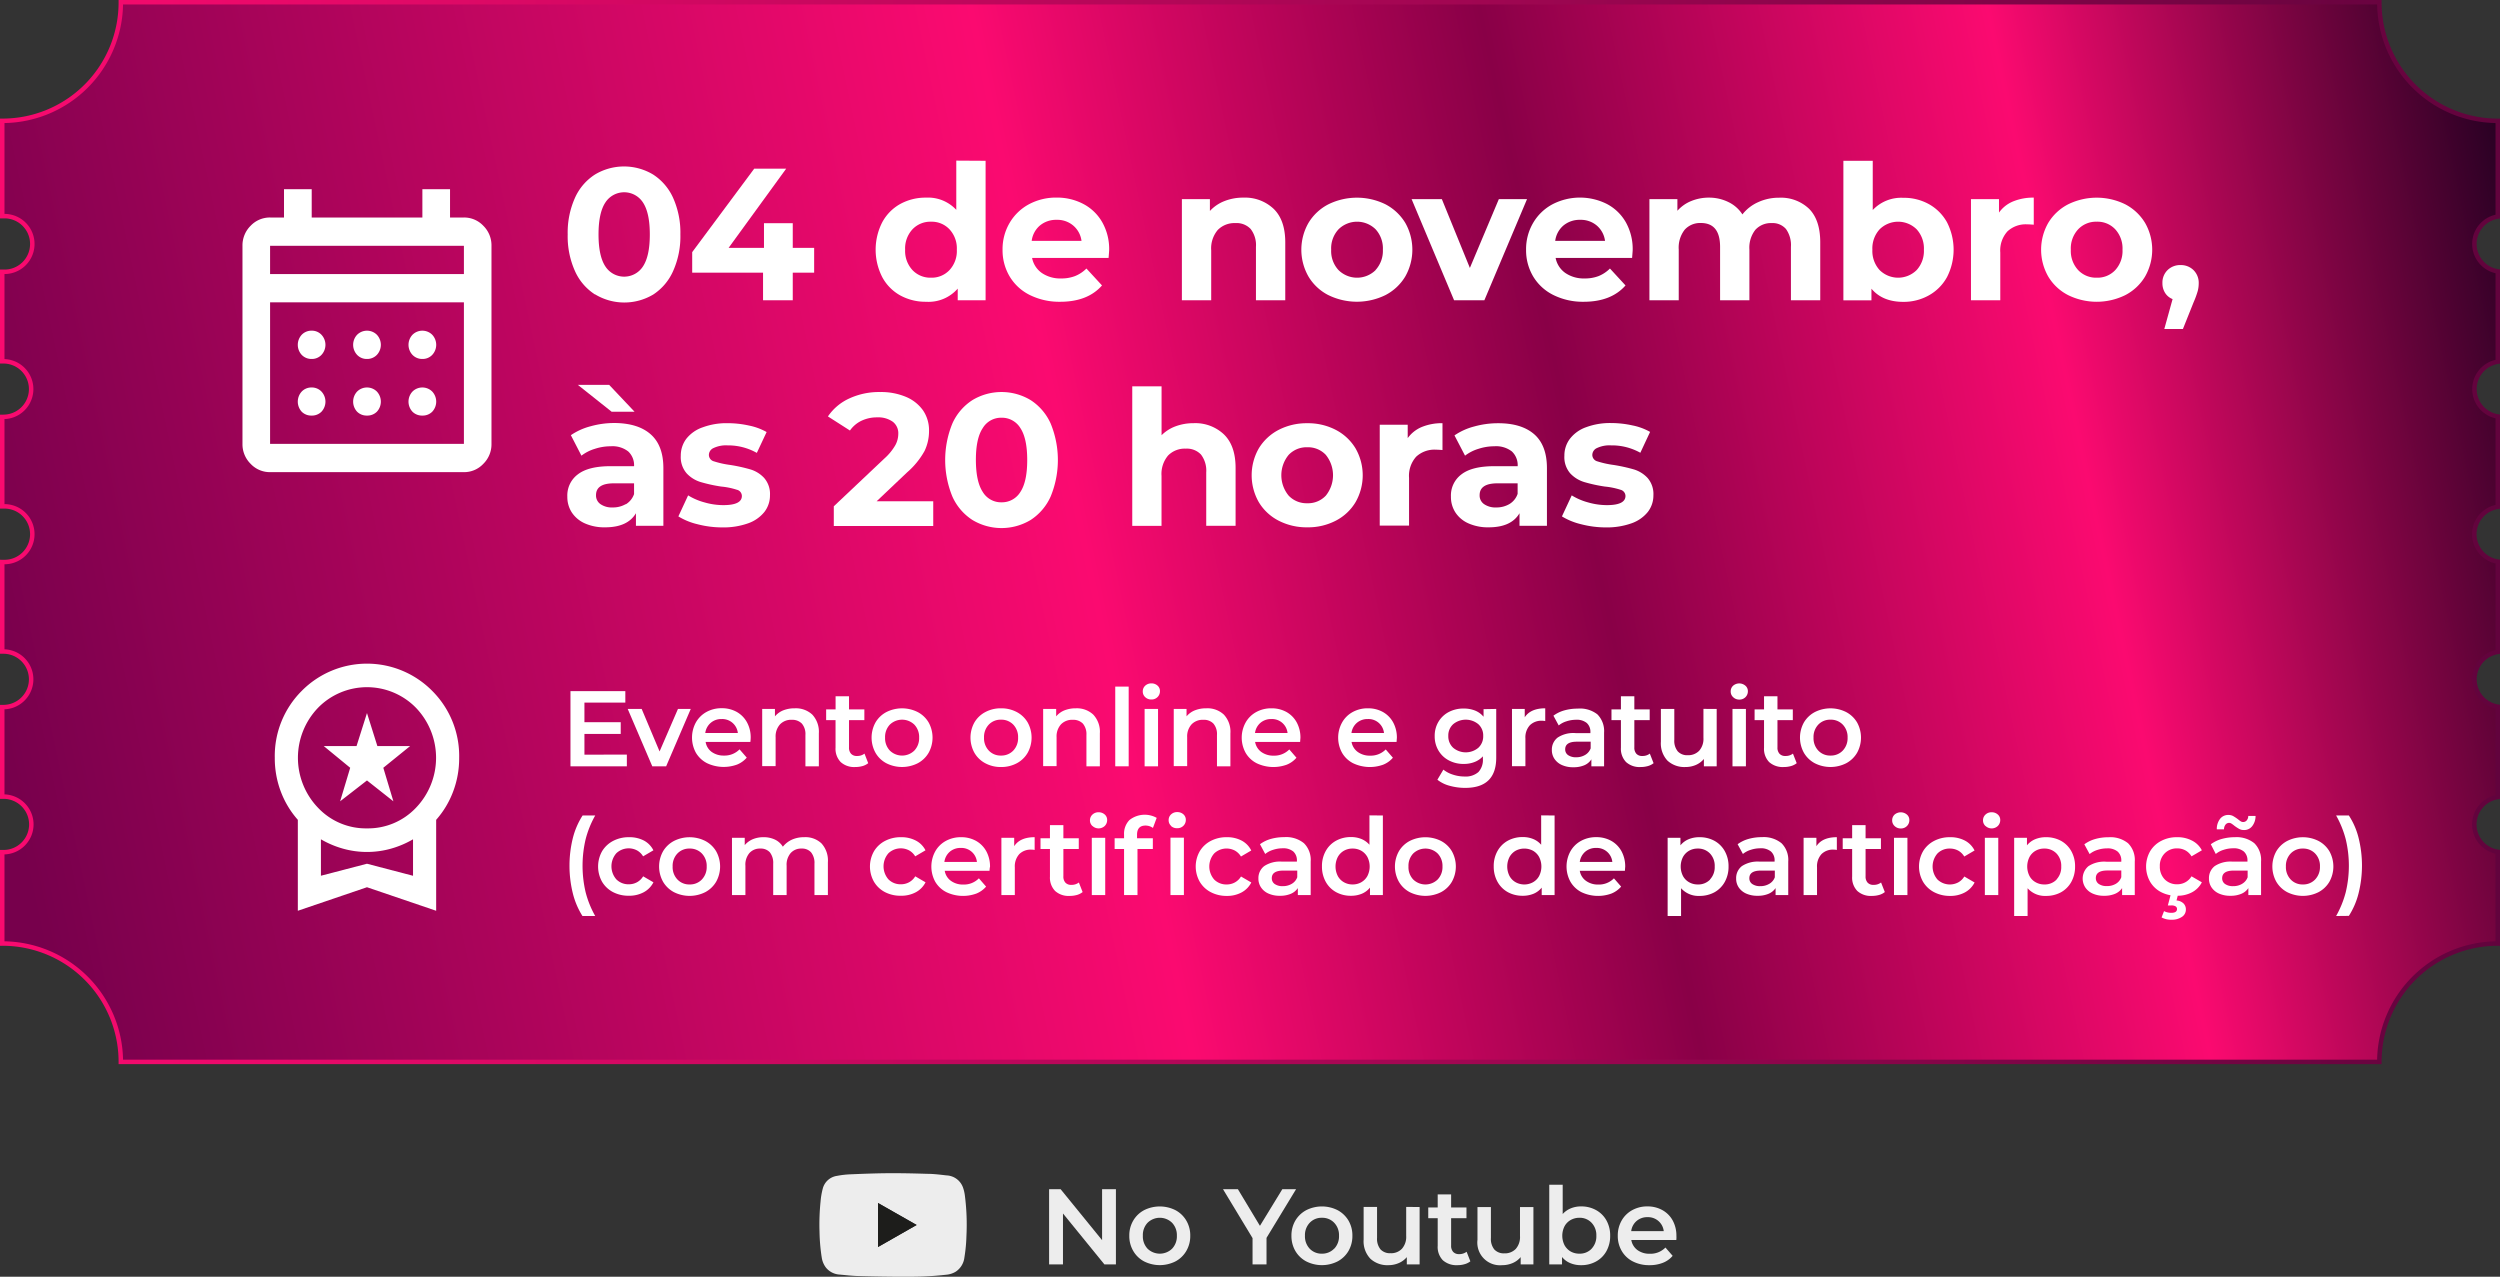 <svg xmlns="http://www.w3.org/2000/svg" xmlns:xlink="http://www.w3.org/1999/xlink" viewBox="0 0 558.62 285.28"><rect x="0" y="0" width="558.62" height="285.28" fill="#333333" stroke="none"/><defs><style>.a{stroke-miterlimit:10;fill:url(#a);stroke:url(#b);}.b{fill:#fff;}.c{fill:#ededed;}.d{fill:#1d1d1b;}</style><linearGradient id="a" x1="-34.07" y1="185.5" x2="569.43" y2="57.22" gradientUnits="userSpaceOnUse"><stop offset="0.06" stop-color="#77004c"></stop><stop offset="0.46" stop-color="#fb0a70"></stop><stop offset="0.64" stop-color="#890047"></stop><stop offset="0.82" stop-color="#fb0a70"></stop><stop offset="1" stop-color="#1f0020"></stop></linearGradient><linearGradient id="b" y1="118.89" x2="558.62" y2="118.89" gradientUnits="userSpaceOnUse"><stop offset="0" stop-color="#fa0a6f"></stop><stop offset="1" stop-color="#62033d"></stop></linearGradient></defs><path class="a" d="M552.9,54.52a6.2,6.2,0,0,0,5.22,6.12V80.82a6.2,6.2,0,0,0,0,12.24v20.18a6.2,6.2,0,0,0,0,12.25v20.18a6.2,6.2,0,0,0,0,12.24v20.18a6.2,6.2,0,0,0,0,12.25v20.49a26.46,26.46,0,0,0-26.46,26.45H27A26.45,26.45,0,0,0,.5,210.83V190.42H.75A6.21,6.21,0,0,0,7,184.22,6.22,6.22,0,0,0,.75,178H.5V158H.75a6.21,6.21,0,1,0,0-12.42H.5v-20H.75a6.22,6.22,0,1,0,0-12.43H.5v-20H.75a6.21,6.21,0,1,0,0-12.42H.5v-20H.75a6.22,6.22,0,1,0,0-12.43H.5V27A26.46,26.46,0,0,0,27,.5H531.66A26.46,26.46,0,0,0,558.12,27V48.39A6.2,6.2,0,0,0,552.9,54.52Z"></path><path class="b" d="M132.94,65.79a12,12,0,0,1-4.47-5.23,18.93,18.93,0,0,1-1.62-8.17,19,19,0,0,1,1.62-8.17A12,12,0,0,1,132.94,39a12.61,12.61,0,0,1,13,0,12.12,12.12,0,0,1,4.47,5.22,19,19,0,0,1,1.62,8.17,18.93,18.93,0,0,1-1.62,8.17A12.09,12.09,0,0,1,146,65.79a12.61,12.61,0,0,1-13,0Zm10.73-6.26q1.53-2.31,1.53-7.14t-1.53-7.14a5,5,0,0,0-8.4,0q-1.53,2.31-1.53,7.14t1.53,7.14a5,5,0,0,0,8.4,0Z"></path><path class="b" d="M181.92,60.92h-4.78v6.17H170.5V60.92H154.67V56.34l13.86-18.65h7.14L162.81,55.38h7.9V49.87h6.43v5.51h4.78Z"></path><path class="b" d="M220.23,35.93V67.09H214v-2.6a8.64,8.64,0,0,1-7.06,2.94A11.73,11.73,0,0,1,201.14,66a10.17,10.17,0,0,1-4-4.07,13.46,13.46,0,0,1,0-12.27,10.17,10.17,0,0,1,4-4.07,11.73,11.73,0,0,1,5.77-1.43,8.61,8.61,0,0,1,6.77,2.73v-11Zm-8.07,24.42a6.24,6.24,0,0,0,1.64-4.55,6.25,6.25,0,0,0-1.64-4.56,5.44,5.44,0,0,0-4.11-1.7,5.5,5.5,0,0,0-4.16,1.7,6.29,6.29,0,0,0-1.64,4.56,6.29,6.29,0,0,0,1.64,4.55,5.5,5.5,0,0,0,4.16,1.7A5.44,5.44,0,0,0,212.16,60.35Z"></path><path class="b" d="M247.71,57.64H230.62A5.32,5.32,0,0,0,232.8,61a7.27,7.27,0,0,0,4.29,1.22,8.44,8.44,0,0,0,3.12-.53A7.58,7.58,0,0,0,242.76,60l3.48,3.78q-3.19,3.64-9.32,3.65a14.83,14.83,0,0,1-6.77-1.49,10.83,10.83,0,0,1-4.53-4.14,11.41,11.41,0,0,1-1.6-6,11.55,11.55,0,0,1,1.58-6,11.08,11.08,0,0,1,4.32-4.16,12.78,12.78,0,0,1,6.16-1.49,12.6,12.6,0,0,1,6,1.43,10.45,10.45,0,0,1,4.22,4.09,12.16,12.16,0,0,1,1.54,6.2C247.84,56,247.8,56.55,247.71,57.64Zm-15.33-7.26a5.39,5.39,0,0,0-1.85,3.44h11.13a5.37,5.37,0,0,0-1.85-3.42,5.47,5.47,0,0,0-3.69-1.28A5.64,5.64,0,0,0,232.38,50.38Z"></path><path class="b" d="M284.61,46.68q2.58,2.52,2.58,7.48V67.09h-6.55V55.17a5.89,5.89,0,0,0-1.18-4,4.31,4.31,0,0,0-3.4-1.32,5.23,5.23,0,0,0-3.95,1.53,6.38,6.38,0,0,0-1.47,4.56V67.09h-6.55V44.5h6.26v2.64a8.71,8.71,0,0,1,3.23-2.2,11.23,11.23,0,0,1,4.24-.78A9.31,9.31,0,0,1,284.61,46.68Z"></path><path class="b" d="M296.81,65.94a11,11,0,0,1-4.43-4.14,12.07,12.07,0,0,1,0-12,11.13,11.13,0,0,1,4.43-4.14,14.47,14.47,0,0,1,12.79,0A11.28,11.28,0,0,1,314,49.79a12.13,12.13,0,0,1,0,12,11.13,11.13,0,0,1-4.41,4.14,14.47,14.47,0,0,1-12.79,0Zm10.54-5.59A6.32,6.32,0,0,0,309,55.8a6.33,6.33,0,0,0-1.62-4.56,5.9,5.9,0,0,0-8.29,0,6.25,6.25,0,0,0-1.64,4.56,6.24,6.24,0,0,0,1.64,4.55,5.9,5.9,0,0,0,8.29,0Z"></path><path class="b" d="M341.21,44.5l-9.53,22.59h-6.77L315.42,44.5h6.76l6.26,15.37,6.47-15.37Z"></path><path class="b" d="M364.69,57.64H347.6A5.32,5.32,0,0,0,349.78,61a7.27,7.27,0,0,0,4.29,1.22,8.49,8.49,0,0,0,3.13-.53A7.64,7.64,0,0,0,359.74,60l3.48,3.78q-3.2,3.64-9.32,3.65a14.79,14.79,0,0,1-6.76-1.49,10.86,10.86,0,0,1-4.54-4.14,11.41,11.41,0,0,1-1.6-6,11.55,11.55,0,0,1,1.58-6,11,11,0,0,1,4.33-4.16,13.37,13.37,0,0,1,12.15-.06,10.47,10.47,0,0,1,4.23,4.09,12.26,12.26,0,0,1,1.53,6.2C364.82,56,364.78,56.55,364.69,57.64Zm-15.33-7.26a5.39,5.39,0,0,0-1.85,3.44h11.13a5.4,5.4,0,0,0-1.84-3.42,5.5,5.5,0,0,0-3.7-1.28A5.66,5.66,0,0,0,349.36,50.38Z"></path><path class="b" d="M404.24,46.66q2.49,2.51,2.49,7.5V67.09h-6.55V55.17a6.16,6.16,0,0,0-1.11-4,3.92,3.92,0,0,0-3.17-1.32,4.7,4.7,0,0,0-3.66,1.49,6.46,6.46,0,0,0-1.34,4.43V67.09h-6.55V55.17q0-5.34-4.29-5.34a4.64,4.64,0,0,0-3.61,1.49,6.46,6.46,0,0,0-1.34,4.43V67.09h-6.55V44.5h6.25v2.6a8.23,8.23,0,0,1,3.09-2.18,10.3,10.3,0,0,1,4-.76,9.73,9.73,0,0,1,4.33,1,7.65,7.65,0,0,1,3.11,2.75,9.17,9.17,0,0,1,3.5-2.73,11,11,0,0,1,4.64-1A9.12,9.12,0,0,1,404.24,46.66Z"></path><path class="b" d="M431,45.61a10.39,10.39,0,0,1,4.06,4.07,13.45,13.45,0,0,1,0,12.23A10.39,10.39,0,0,1,431,66a11.46,11.46,0,0,1-5.73,1.45c-3.11,0-5.47-1-7.1-2.94v2.6H411.9V35.93h6.56v11a8.72,8.72,0,0,1,6.8-2.73A11.46,11.46,0,0,1,431,45.61Zm-2.73,14.74a6.32,6.32,0,0,0,1.62-4.55,6.33,6.33,0,0,0-1.62-4.56,5.88,5.88,0,0,0-8.27,0,6.33,6.33,0,0,0-1.62,4.56A6.32,6.32,0,0,0,420,60.35a5.88,5.88,0,0,0,8.27,0Z"></path><path class="b" d="M449.84,45a11.76,11.76,0,0,1,4.6-.84v6.05c-.73-.06-1.22-.08-1.47-.08a6,6,0,0,0-4.41,1.57,6.35,6.35,0,0,0-1.6,4.73V67.09h-6.55V44.5h6.26v3A7.28,7.28,0,0,1,449.84,45Z"></path><path class="b" d="M462.11,65.94a11,11,0,0,1-4.43-4.14,12.07,12.07,0,0,1,0-12,11.13,11.13,0,0,1,4.43-4.14,14.47,14.47,0,0,1,12.79,0,11.21,11.21,0,0,1,4.41,4.14,12.07,12.07,0,0,1,0,12,11.07,11.07,0,0,1-4.41,4.14,14.47,14.47,0,0,1-12.79,0Zm10.54-5.59a6.32,6.32,0,0,0,1.62-4.55,6.33,6.33,0,0,0-1.62-4.56,5.42,5.42,0,0,0-4.13-1.7,5.5,5.5,0,0,0-4.16,1.7,6.29,6.29,0,0,0-1.64,4.56,6.29,6.29,0,0,0,1.64,4.55,5.5,5.5,0,0,0,4.16,1.7A5.42,5.42,0,0,0,472.65,60.35Z"></path><path class="b" d="M490.17,60.39a4,4,0,0,1,1.13,2.92,6.9,6.9,0,0,1-.21,1.68,19.71,19.71,0,0,1-.92,2.52l-2.4,6h-4.16l1.85-6.68a3.46,3.46,0,0,1-1.66-1.36,4,4,0,0,1-.61-2.21,3.89,3.89,0,0,1,1.16-2.92,4,4,0,0,1,2.92-1.11A4,4,0,0,1,490.17,60.39Z"></path><path class="b" d="M145.41,97.06q2.82,2.5,2.82,7.54v12.89H142.1v-2.81c-1.24,2.1-3.53,3.15-6.89,3.15a10.69,10.69,0,0,1-4.52-.88,6.8,6.8,0,0,1-2.92-2.44,6.33,6.33,0,0,1-1-3.53,5.87,5.87,0,0,1,2.37-5q2.37-1.82,7.33-1.81h5.21a4.19,4.19,0,0,0-1.31-3.3,5.71,5.71,0,0,0-3.9-1.15,11.32,11.32,0,0,0-3.55.57,9.3,9.3,0,0,0-3,1.53l-2.36-4.58a14.06,14.06,0,0,1,4.44-2,19.66,19.66,0,0,1,5.31-.72Q142.6,94.56,145.41,97.06ZM129.12,86h7l5.67,6h-5.12Zm10.71,26.69a4.32,4.32,0,0,0,1.85-2.29V108h-4.5c-2.69,0-4,.89-4,2.65a2.33,2.33,0,0,0,1,2,4.43,4.43,0,0,0,2.71.74A5.69,5.69,0,0,0,139.83,112.64Z"></path><path class="b" d="M155.86,117.14a14.53,14.53,0,0,1-4.28-1.75l2.18-4.7a13.72,13.72,0,0,0,3.66,1.57,15.13,15.13,0,0,0,4.2.61q4.15,0,4.15-2.05a1.45,1.45,0,0,0-1.13-1.39,16.39,16.39,0,0,0-3.49-.71,34.17,34.17,0,0,1-4.57-1,7.06,7.06,0,0,1-3.13-1.93,5.52,5.52,0,0,1-1.33-3.95,6.22,6.22,0,0,1,1.24-3.8A7.9,7.9,0,0,1,157,95.49a15.31,15.31,0,0,1,5.6-.93,22,22,0,0,1,4.77.53,13.3,13.3,0,0,1,3.93,1.45l-2.19,4.66a13,13,0,0,0-6.51-1.68,6.52,6.52,0,0,0-3.15.59,1.72,1.72,0,0,0-1.05,1.51,1.5,1.5,0,0,0,1.14,1.47,20.65,20.65,0,0,0,3.61.8,36.79,36.79,0,0,1,4.53,1,6.85,6.85,0,0,1,3.07,1.91,5.44,5.44,0,0,1,1.3,3.87,6,6,0,0,1-1.26,3.74,8.1,8.1,0,0,1-3.67,2.54,16.43,16.43,0,0,1-5.74.9A22,22,0,0,1,155.86,117.14Z"></path><path class="b" d="M208.53,112v5.54H186.31v-4.41l11.34-10.71a12,12,0,0,0,2.44-3,5.35,5.35,0,0,0,.63-2.45,3.24,3.24,0,0,0-1.2-2.71,5.58,5.58,0,0,0-3.51-1,8,8,0,0,0-3.48.74,6.65,6.65,0,0,0-2.61,2.2L185,93.05a11.53,11.53,0,0,1,4.74-4,15.82,15.82,0,0,1,6.93-1.45,14.34,14.34,0,0,1,5.74,1.07,8.85,8.85,0,0,1,3.82,3,7.85,7.85,0,0,1,1.36,4.6,10.29,10.29,0,0,1-1,4.5,17.64,17.64,0,0,1-3.91,4.79L195.89,112Z"></path><path class="b" d="M217.29,116.19a12.1,12.1,0,0,1-4.48-5.23,21.53,21.53,0,0,1,0-16.34,12.07,12.07,0,0,1,4.48-5.22,12.61,12.61,0,0,1,13,0,12.12,12.12,0,0,1,4.47,5.22,21.41,21.41,0,0,1,0,16.34,12.14,12.14,0,0,1-4.47,5.23,12.61,12.61,0,0,1-13,0ZM228,109.93q1.53-2.31,1.53-7.14T228,95.65a4.82,4.82,0,0,0-4.22-2.31,4.76,4.76,0,0,0-4.18,2.31q-1.55,2.31-1.54,7.14t1.54,7.14a4.76,4.76,0,0,0,4.18,2.31A4.82,4.82,0,0,0,228,109.93Z"></path><path class="b" d="M273.5,97.08c1.72,1.68,2.59,4.17,2.59,7.48v12.93h-6.56V105.57a5.94,5.94,0,0,0-1.17-4,4.33,4.33,0,0,0-3.4-1.32,5.21,5.21,0,0,0-3.95,1.53,6.38,6.38,0,0,0-1.47,4.56v11.17H253V86.33h6.55V97.25a8.67,8.67,0,0,1,3.15-2,11.4,11.4,0,0,1,4-.69A9.29,9.29,0,0,1,273.5,97.08Z"></path><path class="b" d="M285.7,116.34a11.06,11.06,0,0,1-4.43-4.14,12.13,12.13,0,0,1,0-12,11.2,11.2,0,0,1,4.43-4.14,13.62,13.62,0,0,1,6.41-1.49,13.44,13.44,0,0,1,6.38,1.49,11.14,11.14,0,0,1,4.41,4.14,12.07,12.07,0,0,1,0,12,11,11,0,0,1-4.41,4.14,13.44,13.44,0,0,1-6.38,1.49A13.62,13.62,0,0,1,285.7,116.34Zm10.55-5.59a7.25,7.25,0,0,0,0-9.11,5.44,5.44,0,0,0-4.14-1.7,5.5,5.5,0,0,0-4.16,1.7,7.15,7.15,0,0,0,0,9.11,5.5,5.5,0,0,0,4.16,1.7A5.44,5.44,0,0,0,296.25,110.75Z"></path><path class="b" d="M317.72,95.4a11.8,11.8,0,0,1,4.6-.84v6c-.73-.06-1.22-.08-1.47-.08a6,6,0,0,0-4.41,1.57,6.39,6.39,0,0,0-1.59,4.73v10.66H308.3V94.9h6.25v3A7.34,7.34,0,0,1,317.72,95.4Z"></path><path class="b" d="M342.85,97.06q2.81,2.5,2.81,7.54v12.89h-6.13v-2.81q-1.84,3.15-6.89,3.15a10.64,10.64,0,0,1-4.51-.88,6.68,6.68,0,0,1-2.92-2.44,6.34,6.34,0,0,1-1-3.53,5.87,5.87,0,0,1,2.37-5c1.58-1.21,4-1.81,7.33-1.81h5.21a4.19,4.19,0,0,0-1.3-3.3,5.74,5.74,0,0,0-3.91-1.15,11.37,11.37,0,0,0-3.55.57,9.3,9.3,0,0,0-3,1.53L325,97.29a14,14,0,0,1,4.43-2,19.66,19.66,0,0,1,5.31-.72Q340,94.56,342.85,97.06Zm-5.59,15.58a4.23,4.23,0,0,0,1.85-2.29V108h-4.49c-2.69,0-4,.89-4,2.65a2.33,2.33,0,0,0,1,2,4.45,4.45,0,0,0,2.71.74A5.69,5.69,0,0,0,337.26,112.64Z"></path><path class="b" d="M353.3,117.14a14.72,14.72,0,0,1-4.29-1.75l2.19-4.7a13.65,13.65,0,0,0,3.65,1.57,15.19,15.19,0,0,0,4.2.61q4.15,0,4.16-2.05a1.46,1.46,0,0,0-1.13-1.39,16.53,16.53,0,0,0-3.49-.71,34.36,34.36,0,0,1-4.58-1,7.11,7.11,0,0,1-3.13-1.93,5.51,5.51,0,0,1-1.32-3.95,6.16,6.16,0,0,1,1.24-3.8,7.87,7.87,0,0,1,3.61-2.58,15.33,15.33,0,0,1,5.61-.93,22,22,0,0,1,4.76.53,13.09,13.09,0,0,1,3.93,1.45l-2.18,4.66A13,13,0,0,0,360,99.52a6.52,6.52,0,0,0-3.15.59,1.72,1.72,0,0,0-1.05,1.51,1.5,1.5,0,0,0,1.13,1.47,20.87,20.87,0,0,0,3.61.8,37.42,37.42,0,0,1,4.54,1,6.9,6.9,0,0,1,3.07,1.91,5.49,5.49,0,0,1,1.3,3.87,6,6,0,0,1-1.26,3.74,8.13,8.13,0,0,1-3.68,2.54,16.41,16.41,0,0,1-5.73.9A22,22,0,0,1,353.3,117.14Z"></path><path class="b" d="M140.07,168.61v2.62h-12.6v-16.8h12.26V157h-9.14v4.37h8.11V164h-8.11v4.63Z"></path><path class="b" d="M154.35,158.41l-5.5,12.82h-3.1l-5.49-12.82h3.12l4,9.5,4.11-9.5Z"></path><path class="b" d="M167.67,165.78h-10A3.43,3.43,0,0,0,159,168a4.53,4.53,0,0,0,2.77.83,4.66,4.66,0,0,0,3.48-1.39l1.61,1.85a5.62,5.62,0,0,1-2.19,1.56,8.69,8.69,0,0,1-6.69-.32,6.11,6.11,0,0,1-2.49-2.34,7.07,7.07,0,0,1,0-6.76,6.1,6.1,0,0,1,2.36-2.34,6.92,6.92,0,0,1,3.41-.84,6.73,6.73,0,0,1,3.35.82,5.92,5.92,0,0,1,2.3,2.33,7,7,0,0,1,.83,3.47A8.67,8.67,0,0,1,167.67,165.78Zm-8.86-4.26a3.59,3.59,0,0,0-1.22,2.27h7.28a3.5,3.5,0,0,0-3.63-3.12A3.58,3.58,0,0,0,158.81,161.52Z"></path><path class="b" d="M181.51,159.68a5.63,5.63,0,0,1,1.46,4.2v7.35h-3v-7a3.61,3.61,0,0,0-.79-2.54,3,3,0,0,0-2.26-.85,3.42,3.42,0,0,0-2.61,1,4,4,0,0,0-1,2.87v6.48h-3V158.41h2.85v1.66a4.72,4.72,0,0,1,1.87-1.35,6.86,6.86,0,0,1,2.55-.45A5.39,5.39,0,0,1,181.51,159.68Z"></path><path class="b" d="M194,170.53a3.6,3.6,0,0,1-1.28.65,6,6,0,0,1-1.6.21,4.48,4.48,0,0,1-3.26-1.1,4.26,4.26,0,0,1-1.16-3.22v-6.16H184.6v-2.4h2.11v-2.93h3v2.93h3.43v2.4h-3.43V167a2,2,0,0,0,.46,1.43,1.69,1.69,0,0,0,1.32.49,2.6,2.6,0,0,0,1.68-.53Z"></path><path class="b" d="M198.06,170.55a6.08,6.08,0,0,1-2.43-2.34,7,7,0,0,1,0-6.78,6.1,6.1,0,0,1,2.43-2.32,7.77,7.77,0,0,1,7,0,6.13,6.13,0,0,1,2.44,2.32,7,7,0,0,1,0,6.78,6.11,6.11,0,0,1-2.44,2.34,7.77,7.77,0,0,1-7,0Zm6.24-2.83a4,4,0,0,0,1.08-2.9,4,4,0,0,0-1.08-2.91,3.94,3.94,0,0,0-5.46,0,4,4,0,0,0-1.07,2.91,4,4,0,0,0,1.07,2.9,3.91,3.91,0,0,0,5.46,0Z"></path><path class="b" d="M220.17,170.55a6.11,6.11,0,0,1-2.44-2.34,7,7,0,0,1,0-6.78,6.13,6.13,0,0,1,2.44-2.32,7.24,7.24,0,0,1,3.5-.84,7.34,7.34,0,0,1,3.53.84,6.1,6.1,0,0,1,2.43,2.32,7,7,0,0,1,0,6.78,6.08,6.08,0,0,1-2.43,2.34,7.34,7.34,0,0,1-3.53.84A7.24,7.24,0,0,1,220.17,170.55Zm6.24-2.83a4,4,0,0,0,1.08-2.9,4,4,0,0,0-1.08-2.91,3.7,3.7,0,0,0-2.74-1.1,3.64,3.64,0,0,0-2.72,1.1,4,4,0,0,0-1.07,2.91,4,4,0,0,0,1.07,2.9,3.61,3.61,0,0,0,2.72,1.11A3.67,3.67,0,0,0,226.41,167.72Z"></path><path class="b" d="M244.29,159.68a5.59,5.59,0,0,1,1.47,4.2v7.35h-3v-7a3.66,3.66,0,0,0-.79-2.54,3,3,0,0,0-2.26-.85,3.46,3.46,0,0,0-2.62,1,4,4,0,0,0-1,2.87v6.48h-3V158.41H236v1.66a4.65,4.65,0,0,1,1.87-1.35,6.82,6.82,0,0,1,2.55-.45A5.35,5.35,0,0,1,244.29,159.68Z"></path><path class="b" d="M249.2,153.42h3v17.81h-3Z"></path><path class="b" d="M255.9,155.78a1.67,1.67,0,0,1-.55-1.28,1.7,1.7,0,0,1,.55-1.29,2,2,0,0,1,1.37-.51,2,2,0,0,1,1.37.49,1.58,1.58,0,0,1,.55,1.24,1.82,1.82,0,0,1-.54,1.33,1.87,1.87,0,0,1-1.38.54A1.92,1.92,0,0,1,255.9,155.78Zm-.14,2.63h3v12.82h-3Z"></path><path class="b" d="M273.47,159.68a5.59,5.59,0,0,1,1.46,4.2v7.35h-3v-7a3.61,3.61,0,0,0-.79-2.54,2.94,2.94,0,0,0-2.25-.85,3.44,3.44,0,0,0-2.62,1,4,4,0,0,0-1,2.87v6.48h-3V158.41h2.86v1.66a4.65,4.65,0,0,1,1.87-1.35,6.8,6.8,0,0,1,2.54-.45A5.36,5.36,0,0,1,273.47,159.68Z"></path><path class="b" d="M290.51,165.78H280.45a3.51,3.51,0,0,0,1.38,2.24,4.56,4.56,0,0,0,2.78.83,4.69,4.69,0,0,0,3.48-1.39l1.6,1.85a5.52,5.52,0,0,1-2.18,1.56,8.72,8.72,0,0,1-6.7-.32,6,6,0,0,1-2.48-2.34,7,7,0,0,1,0-6.76,6,6,0,0,1,2.36-2.34,6.89,6.89,0,0,1,3.41-.84,6.76,6.76,0,0,1,3.35.82,5.92,5.92,0,0,1,2.3,2.33,7.1,7.1,0,0,1,.83,3.47C290.56,165.1,290.54,165.39,290.51,165.78Zm-8.87-4.26a3.58,3.58,0,0,0-1.21,2.27h7.27a3.48,3.48,0,0,0-3.62-3.12A3.63,3.63,0,0,0,281.64,161.52Z"></path><path class="b" d="M312.06,165.78H302a3.51,3.51,0,0,0,1.38,2.24,4.56,4.56,0,0,0,2.78.83,4.69,4.69,0,0,0,3.48-1.39l1.6,1.85a5.52,5.52,0,0,1-2.18,1.56,8.72,8.72,0,0,1-6.7-.32,6,6,0,0,1-2.48-2.34,7,7,0,0,1,0-6.76,6,6,0,0,1,2.36-2.34,6.89,6.89,0,0,1,3.41-.84,6.76,6.76,0,0,1,3.35.82,5.92,5.92,0,0,1,2.3,2.33,7.1,7.1,0,0,1,.83,3.47C312.11,165.1,312.09,165.39,312.06,165.78Zm-8.87-4.26a3.58,3.58,0,0,0-1.21,2.27h7.27a3.48,3.48,0,0,0-3.62-3.12A3.63,3.63,0,0,0,303.19,161.52Z"></path><path class="b" d="M334.33,158.41v10.87q0,6.76-6.91,6.77a12.87,12.87,0,0,1-3.5-.47,7.4,7.4,0,0,1-2.74-1.35l1.34-2.26a6.49,6.49,0,0,0,2.13,1.12,8.27,8.27,0,0,0,2.6.42,4.31,4.31,0,0,0,3.1-1,4,4,0,0,0,1-2.93V169a4.9,4.9,0,0,1-1.87,1.27,6.55,6.55,0,0,1-2.42.43,6.93,6.93,0,0,1-3.3-.78,5.81,5.81,0,0,1-2.33-2.2,6.12,6.12,0,0,1-.85-3.24,6.05,6.05,0,0,1,.85-3.22,5.83,5.83,0,0,1,2.33-2.18,7,7,0,0,1,3.3-.76,6.86,6.86,0,0,1,2.53.45,4.82,4.82,0,0,1,1.91,1.39v-1.7Zm-4,8.68a3.47,3.47,0,0,0,1.09-2.66,3.38,3.38,0,0,0-1.09-2.61,4.41,4.41,0,0,0-5.62,0,3.38,3.38,0,0,0-1.09,2.61,3.47,3.47,0,0,0,1.09,2.66,4.38,4.38,0,0,0,5.62,0Z"></path><path class="b" d="M345.28,158.27v2.85a3.58,3.58,0,0,0-.69-.07,3.64,3.64,0,0,0-2.74,1,4,4,0,0,0-1,2.94v6.22h-3V158.41h2.85v1.87Q342,158.27,345.28,158.27Z"></path><path class="b" d="M356.93,159.62a5.29,5.29,0,0,1,1.5,4.09v7.52h-2.84v-1.56A3.46,3.46,0,0,1,354,171a6.08,6.08,0,0,1-2.46.44,6,6,0,0,1-2.52-.49,3.92,3.92,0,0,1-1.67-1.37,3.47,3.47,0,0,1-.59-2,3.39,3.39,0,0,1,1.29-2.77,6.39,6.39,0,0,1,4-1h3.32v-.19a2.62,2.62,0,0,0-.81-2.07,3.48,3.48,0,0,0-2.39-.72,6.72,6.72,0,0,0-2.12.34,5,5,0,0,0-1.76.93l-1.18-2.18a7.48,7.48,0,0,1,2.42-1.18,10.92,10.92,0,0,1,3-.4A6.29,6.29,0,0,1,356.93,159.62Zm-2.74,9.07a2.85,2.85,0,0,0,1.24-1.47v-1.49h-3.1c-1.73,0-2.59.57-2.59,1.7a1.51,1.51,0,0,0,.65,1.3,3,3,0,0,0,1.79.48A3.84,3.84,0,0,0,354.19,168.69Z"></path><path class="b" d="M369.49,170.53a3.56,3.56,0,0,1-1.29.65,5.87,5.87,0,0,1-1.59.21,4.48,4.48,0,0,1-3.26-1.1,4.26,4.26,0,0,1-1.16-3.22v-6.16h-2.11v-2.4h2.11v-2.93h3v2.93h3.43v2.4h-3.43V167a2,2,0,0,0,.46,1.43,1.69,1.69,0,0,0,1.32.49,2.6,2.6,0,0,0,1.68-.53Z"></path><path class="b" d="M383.59,158.41v12.82h-2.86v-1.64a4.84,4.84,0,0,1-1.8,1.34,5.84,5.84,0,0,1-2.33.46,5.56,5.56,0,0,1-4-1.42,5.64,5.64,0,0,1-1.48-4.24v-7.32h3v6.91a3.72,3.72,0,0,0,.78,2.58,2.85,2.85,0,0,0,2.22.85,3.38,3.38,0,0,0,2.56-1,4,4,0,0,0,.95-2.87v-6.48Z"></path><path class="b" d="M387.27,155.78a1.67,1.67,0,0,1-.55-1.28,1.7,1.7,0,0,1,.55-1.29,2.11,2.11,0,0,1,2.73,0,1.59,1.59,0,0,1,.56,1.24,1.82,1.82,0,0,1-.54,1.33,1.87,1.87,0,0,1-1.38.54A1.9,1.9,0,0,1,387.27,155.78Zm-.15,2.63h3v12.82h-3Z"></path><path class="b" d="M401.47,170.53a3.64,3.64,0,0,1-1.29.65,5.87,5.87,0,0,1-1.59.21,4.53,4.53,0,0,1-3.27-1.1,4.25,4.25,0,0,1-1.15-3.22v-6.16h-2.11v-2.4h2.11v-2.93h3v2.93h3.43v2.4h-3.43V167a2,2,0,0,0,.46,1.43,1.69,1.69,0,0,0,1.32.49,2.6,2.6,0,0,0,1.68-.53Z"></path><path class="b" d="M405.52,170.55a6.17,6.17,0,0,1-2.44-2.34,7,7,0,0,1,0-6.78,6.19,6.19,0,0,1,2.44-2.32,7.77,7.77,0,0,1,7,0,6.19,6.19,0,0,1,2.44,2.32,7,7,0,0,1,0,6.78,6.17,6.17,0,0,1-2.44,2.34,7.77,7.77,0,0,1-7,0Zm6.24-2.83a4,4,0,0,0,1.08-2.9,4,4,0,0,0-1.08-2.91,3.68,3.68,0,0,0-2.74-1.1,3.64,3.64,0,0,0-2.72,1.1,4,4,0,0,0-1.07,2.91,4,4,0,0,0,1.07,2.9,3.61,3.61,0,0,0,2.72,1.11A3.65,3.65,0,0,0,411.76,167.72Z"></path><path class="b" d="M128,199.62a25.8,25.8,0,0,1,0-12.35,17,17,0,0,1,2.18-5.05H133a21.73,21.73,0,0,0-2.15,5.34,25.85,25.85,0,0,0,0,11.78,21.73,21.73,0,0,0,2.15,5.34h-2.85A17.24,17.24,0,0,1,128,199.62Z"></path><path class="b" d="M137,199.35a6.15,6.15,0,0,1-2.48-2.34,7,7,0,0,1,0-6.78,6.25,6.25,0,0,1,2.46-2.32,7.52,7.52,0,0,1,3.59-.84,7,7,0,0,1,3.33.76A5,5,0,0,1,146,190l-2.3,1.35a3.68,3.68,0,0,0-1.38-1.34,4,4,0,0,0-4.6.65,4.43,4.43,0,0,0,0,5.83,3.79,3.79,0,0,0,2.8,1.1,3.74,3.74,0,0,0,1.81-.45,3.65,3.65,0,0,0,1.38-1.33l2.3,1.34a5.17,5.17,0,0,1-2.17,2.22,6.76,6.76,0,0,1-3.3.78A7.47,7.47,0,0,1,137,199.35Z"></path><path class="b" d="M150.59,199.35a6.17,6.17,0,0,1-2.44-2.34,7,7,0,0,1,0-6.78,6.19,6.19,0,0,1,2.44-2.32,7.77,7.77,0,0,1,7,0,6.19,6.19,0,0,1,2.44,2.32,7,7,0,0,1,0,6.78,6.17,6.17,0,0,1-2.44,2.34,7.77,7.77,0,0,1-7,0Zm6.24-2.83a4,4,0,0,0,1.08-2.9,4,4,0,0,0-1.08-2.91,3.68,3.68,0,0,0-2.74-1.1,3.64,3.64,0,0,0-2.72,1.1,4,4,0,0,0-1.07,2.91,4,4,0,0,0,1.07,2.9,3.61,3.61,0,0,0,2.72,1.11A3.65,3.65,0,0,0,156.83,196.52Z"></path><path class="b" d="M183.57,188.47a5.67,5.67,0,0,1,1.42,4.21V200h-3v-7a3.76,3.76,0,0,0-.75-2.54,2.7,2.7,0,0,0-2.13-.85,3.12,3.12,0,0,0-2.43,1,4,4,0,0,0-.91,2.84V200h-3v-7a3.81,3.81,0,0,0-.74-2.54,2.72,2.72,0,0,0-2.14-.85,3.12,3.12,0,0,0-2.43,1,4,4,0,0,0-.9,2.85V200h-3V187.21h2.85v1.63a4.79,4.79,0,0,1,1.8-1.32,6.18,6.18,0,0,1,2.4-.45,5.83,5.83,0,0,1,2.56.54,4.16,4.16,0,0,1,1.76,1.59,5.43,5.43,0,0,1,2-1.57,6.55,6.55,0,0,1,2.76-.56A5.18,5.18,0,0,1,183.57,188.47Z"></path><path class="b" d="M197.76,199.35a6.15,6.15,0,0,1-2.48-2.34,6.9,6.9,0,0,1,0-6.78,6.18,6.18,0,0,1,2.46-2.32,7.52,7.52,0,0,1,3.59-.84,6.92,6.92,0,0,1,3.32.76A5,5,0,0,1,206.8,190l-2.3,1.35a3.68,3.68,0,0,0-1.38-1.34,4,4,0,0,0-4.6.65,4.43,4.43,0,0,0,0,5.83,3.79,3.79,0,0,0,2.8,1.1,3.74,3.74,0,0,0,1.81-.45,3.65,3.65,0,0,0,1.38-1.33l2.3,1.34a5.17,5.17,0,0,1-2.17,2.22,6.76,6.76,0,0,1-3.3.78A7.47,7.47,0,0,1,197.76,199.35Z"></path><path class="b" d="M221.1,194.58h-10a3.43,3.43,0,0,0,1.38,2.24,4.51,4.51,0,0,0,2.77.83,4.66,4.66,0,0,0,3.48-1.39l1.61,1.85a5.62,5.62,0,0,1-2.19,1.56,8.69,8.69,0,0,1-6.69-.32,6.05,6.05,0,0,1-2.49-2.34,7.07,7.07,0,0,1,0-6.76,6,6,0,0,1,2.36-2.34,6.92,6.92,0,0,1,3.41-.84,6.76,6.76,0,0,1,3.35.82,5.92,5.92,0,0,1,2.3,2.33,7.1,7.1,0,0,1,.83,3.47C221.15,193.9,221.13,194.19,221.1,194.58Zm-8.87-4.26a3.62,3.62,0,0,0-1.21,2.27h7.27a3.48,3.48,0,0,0-3.62-3.12A3.63,3.63,0,0,0,212.23,190.32Z"></path><path class="b" d="M231.19,187.07v2.85a3.68,3.68,0,0,0-.7-.07,3.6,3.6,0,0,0-2.73,1,4.05,4.05,0,0,0-1,2.94V200h-3V187.21h2.86v1.87Q227.92,187.07,231.19,187.07Z"></path><path class="b" d="M241.91,199.33a3.6,3.6,0,0,1-1.28.65,6,6,0,0,1-1.6.21,4.48,4.48,0,0,1-3.26-1.1,4.26,4.26,0,0,1-1.16-3.22v-6.16H232.5v-2.4h2.11v-2.93h3v2.93h3.44v2.4h-3.44v6.09a2,2,0,0,0,.46,1.43,1.69,1.69,0,0,0,1.32.49,2.6,2.6,0,0,0,1.68-.53Z"></path><path class="b" d="M244.11,184.58a1.67,1.67,0,0,1-.56-1.28,1.71,1.71,0,0,1,.56-1.29,1.91,1.91,0,0,1,1.36-.51,2,2,0,0,1,1.37.49,1.58,1.58,0,0,1,.55,1.24,1.82,1.82,0,0,1-.54,1.33,2,2,0,0,1-2.74,0Zm-.15,2.63h3V200h-3Z"></path><path class="b" d="M254.07,186.54v.77h3.53v2.4h-3.43V200h-3V189.71h-2.11v-2.4h2.11v-.82a4.36,4.36,0,0,1,1.2-3.25,5.48,5.48,0,0,1,6.09-.49l-.84,2.25a2.87,2.87,0,0,0-1.65-.53C254.7,184.47,254.07,185.16,254.07,186.54Zm7.61-2a1.67,1.67,0,0,1-.55-1.28,1.7,1.7,0,0,1,.55-1.29,1.94,1.94,0,0,1,1.37-.51,2,2,0,0,1,1.37.49,1.62,1.62,0,0,1,.55,1.24,1.82,1.82,0,0,1-.54,1.33,1.87,1.87,0,0,1-1.38.54A1.9,1.9,0,0,1,261.68,184.58Zm-.14,2.63h3V200h-3Z"></path><path class="b" d="M270.54,199.35a6.19,6.19,0,0,1-2.47-2.34,6.9,6.9,0,0,1,0-6.78,6.18,6.18,0,0,1,2.46-2.32,7.52,7.52,0,0,1,3.59-.84,6.92,6.92,0,0,1,3.32.76,5,5,0,0,1,2.15,2.21l-2.3,1.35a3.68,3.68,0,0,0-1.38-1.34,4,4,0,0,0-4.6.65,4.43,4.43,0,0,0,0,5.83,3.79,3.79,0,0,0,2.8,1.1,3.74,3.74,0,0,0,1.81-.45,3.65,3.65,0,0,0,1.38-1.33l2.3,1.34a5.17,5.17,0,0,1-2.17,2.22,6.76,6.76,0,0,1-3.3.78A7.54,7.54,0,0,1,270.54,199.35Z"></path><path class="b" d="M291.37,188.42a5.25,5.25,0,0,1,1.5,4.09V200H290v-1.56a3.51,3.51,0,0,1-1.57,1.28,6.08,6.08,0,0,1-2.46.44,6,6,0,0,1-2.52-.49,3.86,3.86,0,0,1-1.67-1.37,3.47,3.47,0,0,1-.59-2,3.39,3.39,0,0,1,1.29-2.77,6.39,6.39,0,0,1,4-1h3.31v-.19a2.65,2.65,0,0,0-.8-2.07,3.48,3.48,0,0,0-2.39-.72,6.67,6.67,0,0,0-2.12.34,5.13,5.13,0,0,0-1.77.93l-1.17-2.18a7.48,7.48,0,0,1,2.42-1.18,10.82,10.82,0,0,1,3-.4A6.26,6.26,0,0,1,291.37,188.42Zm-2.73,9.07a2.79,2.79,0,0,0,1.23-1.47v-1.49h-3.09c-1.73,0-2.6.57-2.6,1.7a1.54,1.54,0,0,0,.65,1.3,3,3,0,0,0,1.8.48A3.84,3.84,0,0,0,288.64,197.49Z"></path><path class="b" d="M309,182.22V200h-2.88v-1.66a4.71,4.71,0,0,1-1.84,1.37,6.23,6.23,0,0,1-2.41.45,6.77,6.77,0,0,1-3.32-.81,5.88,5.88,0,0,1-2.32-2.32,6.93,6.93,0,0,1-.84-3.44,6.84,6.84,0,0,1,.84-3.43,5.86,5.86,0,0,1,2.32-2.31,6.77,6.77,0,0,1,3.32-.81,6,6,0,0,1,2.33.43,4.82,4.82,0,0,1,1.8,1.29v-6.57Zm-4.82,14.91a3.55,3.55,0,0,0,1.37-1.4,4.7,4.7,0,0,0,0-4.22,3.64,3.64,0,0,0-1.37-1.41,3.87,3.87,0,0,0-1.95-.49,3.81,3.81,0,0,0-1.94.49,3.58,3.58,0,0,0-1.37,1.41,4.7,4.7,0,0,0,0,4.22,3.49,3.49,0,0,0,1.37,1.4,3.81,3.81,0,0,0,1.94.5A3.88,3.88,0,0,0,304.19,197.13Z"></path><path class="b" d="M315,199.35a6.08,6.08,0,0,1-2.43-2.34,7,7,0,0,1,0-6.78,6.1,6.1,0,0,1,2.43-2.32,7.8,7.8,0,0,1,7,0,6.1,6.1,0,0,1,2.43,2.32,7,7,0,0,1,0,6.78,6.08,6.08,0,0,1-2.43,2.34,7.8,7.8,0,0,1-7,0Zm6.24-2.83a4,4,0,0,0,1.08-2.9,4,4,0,0,0-1.08-2.91,3.94,3.94,0,0,0-5.46,0,4,4,0,0,0-1.06,2.91,4,4,0,0,0,1.06,2.9,3.91,3.91,0,0,0,5.46,0Z"></path><path class="b" d="M347.37,182.22V200h-2.88v-1.66a4.61,4.61,0,0,1-1.83,1.37,6.27,6.27,0,0,1-2.41.45,6.81,6.81,0,0,1-3.33-.81,5.92,5.92,0,0,1-2.31-2.32,6.93,6.93,0,0,1-.84-3.44,6.84,6.84,0,0,1,.84-3.43,5.9,5.9,0,0,1,2.31-2.31,6.81,6.81,0,0,1,3.33-.81,6,6,0,0,1,2.32.43,4.66,4.66,0,0,1,1.8,1.29v-6.57Zm-4.82,14.91a3.49,3.49,0,0,0,1.37-1.4,4.7,4.7,0,0,0,0-4.22,3.58,3.58,0,0,0-1.37-1.41,4.11,4.11,0,0,0-3.89,0,3.64,3.64,0,0,0-1.37,1.41,4.7,4.7,0,0,0,0,4.22,3.55,3.55,0,0,0,1.37,1.4,4,4,0,0,0,3.89,0Z"></path><path class="b" d="M363.08,194.58H353a3.43,3.43,0,0,0,1.38,2.24,4.51,4.51,0,0,0,2.77.83,4.66,4.66,0,0,0,3.48-1.39l1.61,1.85a5.62,5.62,0,0,1-2.19,1.56,8.69,8.69,0,0,1-6.69-.32A6.05,6.05,0,0,1,350.9,197a7.07,7.07,0,0,1,0-6.76,6,6,0,0,1,2.36-2.34,6.92,6.92,0,0,1,3.41-.84,6.76,6.76,0,0,1,3.35.82,5.92,5.92,0,0,1,2.3,2.33,7.1,7.1,0,0,1,.83,3.47C363.13,193.9,363.11,194.19,363.08,194.58Zm-8.87-4.26a3.62,3.62,0,0,0-1.21,2.27h7.27a3.48,3.48,0,0,0-3.62-3.12A3.63,3.63,0,0,0,354.21,190.32Z"></path><path class="b" d="M383.09,187.88a5.9,5.9,0,0,1,2.31,2.31,6.84,6.84,0,0,1,.84,3.43,6.93,6.93,0,0,1-.84,3.44,5.92,5.92,0,0,1-2.31,2.32,6.86,6.86,0,0,1-3.35.81,5.19,5.19,0,0,1-4.11-1.72v6.21h-3V187.21h2.86v1.68a4.64,4.64,0,0,1,1.84-1.37,6.23,6.23,0,0,1,2.41-.45A6.86,6.86,0,0,1,383.09,187.88Zm-1,8.64a4,4,0,0,0,1.06-2.9,4,4,0,0,0-1.06-2.91,3.66,3.66,0,0,0-2.73-1.1,3.81,3.81,0,0,0-1.94.49,3.58,3.58,0,0,0-1.37,1.41,4.7,4.7,0,0,0,0,4.22,3.49,3.49,0,0,0,1.37,1.4,3.81,3.81,0,0,0,1.94.5A3.63,3.63,0,0,0,382.13,196.52Z"></path><path class="b" d="M398.08,188.42a5.25,5.25,0,0,1,1.5,4.09V200h-2.83v-1.56a3.54,3.54,0,0,1-1.58,1.28,6.08,6.08,0,0,1-2.46.44,6,6,0,0,1-2.52-.49,3.92,3.92,0,0,1-1.67-1.37,3.46,3.46,0,0,1-.58-2,3.38,3.38,0,0,1,1.28-2.77,6.44,6.44,0,0,1,4-1h3.31v-.19a2.62,2.62,0,0,0-.81-2.07,3.46,3.46,0,0,0-2.38-.72,6.78,6.78,0,0,0-2.13.34,5.08,5.08,0,0,0-1.76.93l-1.18-2.18a7.44,7.44,0,0,1,2.43-1.18,10.82,10.82,0,0,1,3-.4A6.28,6.28,0,0,1,398.08,188.42Zm-2.74,9.07a2.76,2.76,0,0,0,1.24-1.47v-1.49h-3.1c-1.73,0-2.59.57-2.59,1.7a1.51,1.51,0,0,0,.65,1.3,3,3,0,0,0,1.8.48A3.8,3.8,0,0,0,395.34,197.49Z"></path><path class="b" d="M410.44,187.07v2.85a3.68,3.68,0,0,0-.7-.07,3.6,3.6,0,0,0-2.73,1,4.05,4.05,0,0,0-1,2.94V200h-3V187.21h2.86v1.87Q407.17,187.07,410.44,187.07Z"></path><path class="b" d="M421.16,199.33a3.56,3.56,0,0,1-1.29.65,5.87,5.87,0,0,1-1.59.21,4.48,4.48,0,0,1-3.26-1.1,4.26,4.26,0,0,1-1.16-3.22v-6.16h-2.11v-2.4h2.11v-2.93h3v2.93h3.43v2.4h-3.43v6.09a2,2,0,0,0,.46,1.43,1.69,1.69,0,0,0,1.32.49,2.6,2.6,0,0,0,1.68-.53Z"></path><path class="b" d="M423.35,184.58a1.7,1.7,0,0,1-.55-1.28,1.74,1.74,0,0,1,.55-1.29,2.13,2.13,0,0,1,2.74,0,1.58,1.58,0,0,1,.55,1.24,1.82,1.82,0,0,1-.54,1.33,1.87,1.87,0,0,1-1.38.54A1.92,1.92,0,0,1,423.35,184.58Zm-.14,2.63h3V200h-3Z"></path><path class="b" d="M432.16,199.35a6.19,6.19,0,0,1-2.47-2.34,6.9,6.9,0,0,1,0-6.78,6.18,6.18,0,0,1,2.46-2.32,7.49,7.49,0,0,1,3.59-.84,6.92,6.92,0,0,1,3.32.76,5,5,0,0,1,2.15,2.21l-2.3,1.35a3.68,3.68,0,0,0-1.38-1.34,3.88,3.88,0,0,0-1.82-.44,3.78,3.78,0,0,0-2.78,1.09,4.43,4.43,0,0,0,0,5.83,4,4,0,0,0,4.61.65,3.65,3.65,0,0,0,1.38-1.33l2.3,1.34a5.22,5.22,0,0,1-2.17,2.22,6.76,6.76,0,0,1-3.3.78A7.54,7.54,0,0,1,432.16,199.35Z"></path><path class="b" d="M443.66,184.58a1.67,1.67,0,0,1-.56-1.28,1.71,1.71,0,0,1,.56-1.29,1.92,1.92,0,0,1,1.37-.51,2,2,0,0,1,1.36.49,1.59,1.59,0,0,1,.56,1.24,1.82,1.82,0,0,1-.54,1.33,2,2,0,0,1-2.75,0Zm-.15,2.63h3V200h-3Z"></path><path class="b" d="M460.52,187.88a5.9,5.9,0,0,1,2.31,2.31,6.84,6.84,0,0,1,.84,3.43,6.93,6.93,0,0,1-.84,3.44,5.92,5.92,0,0,1-2.31,2.32,6.86,6.86,0,0,1-3.35.81,5.19,5.19,0,0,1-4.11-1.72v6.21h-3V187.21h2.86v1.68a4.64,4.64,0,0,1,1.84-1.37,6.23,6.23,0,0,1,2.41-.45A6.86,6.86,0,0,1,460.52,187.88Zm-1,8.64a4,4,0,0,0,1.06-2.9,4,4,0,0,0-1.06-2.91,3.68,3.68,0,0,0-2.73-1.1,3.81,3.81,0,0,0-1.94.49,3.51,3.51,0,0,0-1.37,1.41,4.7,4.7,0,0,0,0,4.22,3.42,3.42,0,0,0,1.37,1.4,3.81,3.81,0,0,0,1.94.5A3.65,3.65,0,0,0,459.56,196.52Z"></path><path class="b" d="M475.51,188.42a5.25,5.25,0,0,1,1.5,4.09V200h-2.83v-1.56a3.54,3.54,0,0,1-1.58,1.28,6.08,6.08,0,0,1-2.46.44,6,6,0,0,1-2.52-.49,3.83,3.83,0,0,1-1.66-1.37,3.63,3.63,0,0,1,.69-4.75,6.44,6.44,0,0,1,4.05-1H474v-.19a2.62,2.62,0,0,0-.81-2.07,3.46,3.46,0,0,0-2.38-.72,6.78,6.78,0,0,0-2.13.34,5.18,5.18,0,0,0-1.76.93l-1.18-2.18a7.44,7.44,0,0,1,2.43-1.18,10.82,10.82,0,0,1,3-.4A6.28,6.28,0,0,1,475.51,188.42Zm-2.74,9.07A2.76,2.76,0,0,0,474,196v-1.49h-3.1c-1.73,0-2.59.57-2.59,1.7a1.54,1.54,0,0,0,.65,1.3,3,3,0,0,0,1.8.48A3.8,3.8,0,0,0,472.77,197.49Z"></path><path class="b" d="M482.9,199.35a6.12,6.12,0,0,1-2.47-2.34,6.9,6.9,0,0,1,0-6.78,6.18,6.18,0,0,1,2.46-2.32,7.45,7.45,0,0,1,3.58-.84,6.94,6.94,0,0,1,3.33.76A5,5,0,0,1,492,190l-2.31,1.35a3.68,3.68,0,0,0-1.38-1.34,3.84,3.84,0,0,0-1.81-.44,3.77,3.77,0,0,0-2.78,1.09,3.91,3.91,0,0,0-1.11,2.92,4,4,0,0,0,1.09,2.91,3.79,3.79,0,0,0,2.8,1.1,3.74,3.74,0,0,0,1.81-.45,3.65,3.65,0,0,0,1.38-1.33l2.31,1.34a5.19,5.19,0,0,1-2.18,2.22,6.76,6.76,0,0,1-3.3.78A7.47,7.47,0,0,1,482.9,199.35ZM483,205l.55-1.41a3.56,3.56,0,0,0,1.63.38c.85,0,1.27-.29,1.27-.86a.68.68,0,0,0-.31-.58,1.75,1.75,0,0,0-1-.21h-.74l.65-2.45h1.63l-.34,1.34a2.5,2.5,0,0,1,1.56.66,1.87,1.87,0,0,1,.53,1.36,1.92,1.92,0,0,1-.89,1.65,4,4,0,0,1-2.37.63A4.46,4.46,0,0,1,483,205Z"></path><path class="b" d="M503.73,188.42a5.25,5.25,0,0,1,1.5,4.09V200h-2.84v-1.56a3.46,3.46,0,0,1-1.57,1.28,6.08,6.08,0,0,1-2.46.44,6,6,0,0,1-2.52-.49,3.92,3.92,0,0,1-1.67-1.37,3.46,3.46,0,0,1-.58-2,3.38,3.38,0,0,1,1.28-2.77,6.41,6.41,0,0,1,4-1h3.32v-.19a2.62,2.62,0,0,0-.81-2.07,3.47,3.47,0,0,0-2.39-.72,6.72,6.72,0,0,0-2.12.34,5.08,5.08,0,0,0-1.76.93L494,188.65a7.48,7.48,0,0,1,2.42-1.18,10.92,10.92,0,0,1,3-.4A6.29,6.29,0,0,1,503.73,188.42Zm-3.39-3.2a10,10,0,0,1-1.09-.72,5.85,5.85,0,0,0-.64-.47,1,1,0,0,0-.49-.16,1,1,0,0,0-.83.39,1.67,1.67,0,0,0-.34,1.05h-1.61a3.71,3.71,0,0,1,.73-2.34,2.28,2.28,0,0,1,1.86-.87,2.2,2.2,0,0,1,1.05.24,11,11,0,0,1,1.09.72,6.29,6.29,0,0,0,.63.47,1,1,0,0,0,.49.15,1.05,1.05,0,0,0,.83-.36,1.53,1.53,0,0,0,.35-1H504a3.66,3.66,0,0,1-.75,2.28,2.24,2.24,0,0,1-1.84.87A2.2,2.2,0,0,1,500.34,185.22Zm.65,12.27a2.8,2.8,0,0,0,1.24-1.47v-1.49h-3.1c-1.73,0-2.59.57-2.59,1.7a1.51,1.51,0,0,0,.65,1.3,3,3,0,0,0,1.8.48A3.8,3.8,0,0,0,501,197.49Z"></path><path class="b" d="M511.07,199.35a6.17,6.17,0,0,1-2.44-2.34,7,7,0,0,1,0-6.78,6.19,6.19,0,0,1,2.44-2.32,7.77,7.77,0,0,1,7,0,6.19,6.19,0,0,1,2.44,2.32,7,7,0,0,1,0,6.78,6.17,6.17,0,0,1-2.44,2.34,7.77,7.77,0,0,1-7,0Zm6.24-2.83a4,4,0,0,0,1.08-2.9,4,4,0,0,0-1.08-2.91,3.68,3.68,0,0,0-2.74-1.1,3.64,3.64,0,0,0-2.72,1.1,4,4,0,0,0-1.07,2.91,4,4,0,0,0,1.07,2.9,3.61,3.61,0,0,0,2.72,1.11A3.65,3.65,0,0,0,517.31,196.52Z"></path><path class="b" d="M522,204.68a22.07,22.07,0,0,0,2.16-5.35,25.4,25.4,0,0,0,0-11.76,22.07,22.07,0,0,0-2.16-5.35h2.85a16.35,16.35,0,0,1,2.17,5,25.59,25.59,0,0,1,0,12.38,17,17,0,0,1-2.17,5.05Z"></path><path class="b" d="M60.35,105.5A5.89,5.89,0,0,1,56,103.64a6.14,6.14,0,0,1-1.82-4.46V54.92A6.18,6.18,0,0,1,56,50.45a5.92,5.92,0,0,1,4.37-1.85h3.09V42.27h6.19V48.6H94.38V42.27h6.18V48.6h3.1A5.9,5.9,0,0,1,108,50.45a6.14,6.14,0,0,1,1.82,4.47V99.18a6.1,6.1,0,0,1-1.82,4.46,5.87,5.87,0,0,1-4.36,1.86Zm0-6.32h43.31V67.56H60.35Zm0-37.94h43.31V54.92H60.35Zm0,0v0ZM82,80.21a2.94,2.94,0,0,1-2.2-.91,3.29,3.29,0,0,1,0-4.5,3.13,3.13,0,0,1,4.41,0,3.29,3.29,0,0,1,0,4.5A3,3,0,0,1,82,80.21Zm-12.37,0a3,3,0,0,1-2.21-.91,3.32,3.32,0,0,1,0-4.5,3,3,0,0,1,2.21-.91,2.93,2.93,0,0,1,2.2.91,3.29,3.29,0,0,1,0,4.5A2.93,2.93,0,0,1,69.63,80.21Zm24.75,0a3,3,0,0,1-2.21-.91,3.29,3.29,0,0,1,0-4.5,3.13,3.13,0,0,1,4.41,0,3.29,3.29,0,0,1,0,4.5A2.94,2.94,0,0,1,94.38,80.21ZM82,92.86A3,3,0,0,1,79.8,92a3.3,3.3,0,0,1,0-4.51,3.13,3.13,0,0,1,4.41,0,3.3,3.3,0,0,1,0,4.51A3,3,0,0,1,82,92.86Zm-12.37,0A3,3,0,0,1,67.42,92a3.33,3.33,0,0,1,0-4.51,3,3,0,0,1,2.21-.91,3,3,0,0,1,2.2.91,3.3,3.3,0,0,1,0,4.51A3,3,0,0,1,69.63,92.86Zm24.75,0A3,3,0,0,1,92.17,92a3.3,3.3,0,0,1,0-4.51,3.13,3.13,0,0,1,4.41,0,3.3,3.3,0,0,1,0,4.51A3,3,0,0,1,94.38,92.86Z"></path><path class="b" d="M76,179.05l2.25-7.49-5.92-4.86h7.34L82,159.33l2.32,7.37h7.33l-6,4.86,2.25,7.49L82,174.39Zm-9.45,24.46V183.19a20.29,20.29,0,0,1-3.8-6.31,21,21,0,0,1-1.35-7.56,20.53,20.53,0,0,1,6-14.92,20.5,20.5,0,0,1,29.2,0,20.53,20.53,0,0,1,6,14.92,21,21,0,0,1-1.35,7.56,20.26,20.26,0,0,1-3.79,6.31v20.32L82,198.25ZM82,185.1a14.74,14.74,0,0,0,10.94-4.6,16.13,16.13,0,0,0,0-22.35,15.3,15.3,0,0,0-21.87,0,16.13,16.13,0,0,0,0,22.35A14.7,14.7,0,0,0,82,185.1ZM71.71,195.68,82,193l10.29,2.69v-8.15a21.16,21.16,0,0,1-4.85,2.07,19.81,19.81,0,0,1-10.87,0,21,21,0,0,1-4.86-2.07Z"></path><path class="c" d="M249.35,265.73v16.8h-2.57l-9.26-11.38v11.38h-3.1v-16.8H237l9.26,11.38V265.73Z"></path><path class="c" d="M255.65,281.86a6.08,6.08,0,0,1-2.43-2.34,6.55,6.55,0,0,1-.88-3.4,6.48,6.48,0,0,1,.88-3.38,6.13,6.13,0,0,1,2.43-2.33,7.8,7.8,0,0,1,7,0,6.13,6.13,0,0,1,2.43,2.33,6.48,6.48,0,0,1,.88,3.38,6.55,6.55,0,0,1-.88,3.4,6.08,6.08,0,0,1-2.43,2.34,7.8,7.8,0,0,1-7,0Zm6.24-2.83a4,4,0,0,0,1.08-2.91,4,4,0,0,0-1.08-2.9,3.91,3.91,0,0,0-5.46,0,4,4,0,0,0-1.06,2.9,4,4,0,0,0,1.06,2.91,3.94,3.94,0,0,0,5.46,0Z"></path><path class="c" d="M283,276.6v5.93h-3.12v-5.88l-6.6-10.92h3.33l4.92,8.18,5-8.18h3.07Z"></path><path class="c" d="M291.88,281.86a6.17,6.17,0,0,1-2.44-2.34,6.64,6.64,0,0,1-.87-3.4,6.57,6.57,0,0,1,.87-3.38,6.22,6.22,0,0,1,2.44-2.33,7.77,7.77,0,0,1,7,0,6.22,6.22,0,0,1,2.44,2.33,6.57,6.57,0,0,1,.87,3.38,6.64,6.64,0,0,1-.87,3.4,6.17,6.17,0,0,1-2.44,2.34,7.77,7.77,0,0,1-7,0Zm6.24-2.83a4,4,0,0,0,1.08-2.91,4,4,0,0,0-1.08-2.9,3.65,3.65,0,0,0-2.74-1.11,3.61,3.61,0,0,0-2.72,1.11,4,4,0,0,0-1.07,2.9,4,4,0,0,0,1.07,2.91,3.64,3.64,0,0,0,2.72,1.1A3.68,3.68,0,0,0,298.12,279Z"></path><path class="c" d="M317.21,269.71v12.82h-2.86V280.9a4.81,4.81,0,0,1-1.8,1.33,5.81,5.81,0,0,1-2.33.47,5.57,5.57,0,0,1-4-1.43A5.65,5.65,0,0,1,304.7,277v-7.32h3v6.92a3.72,3.72,0,0,0,.78,2.58,2.89,2.89,0,0,0,2.22.85,3.34,3.34,0,0,0,2.56-1,4,4,0,0,0,.95-2.87v-6.48Z"></path><path class="c" d="M328.55,281.84a3.63,3.63,0,0,1-1.29.64,5.5,5.5,0,0,1-1.59.22,4.57,4.57,0,0,1-3.27-1.1,4.25,4.25,0,0,1-1.15-3.22v-6.17h-2.11v-2.4h2.11v-2.93h3v2.93h3.43v2.4h-3.43v6.1a2,2,0,0,0,.46,1.42,1.7,1.7,0,0,0,1.32.5,2.66,2.66,0,0,0,1.68-.53Z"></path><path class="c" d="M342.64,269.71v12.82h-2.85V280.9a4.81,4.81,0,0,1-1.8,1.33,5.84,5.84,0,0,1-2.33.47,5.07,5.07,0,0,1-5.52-5.67v-7.32h3v6.92a3.72,3.72,0,0,0,.78,2.58,2.89,2.89,0,0,0,2.22.85,3.37,3.37,0,0,0,2.56-1,4,4,0,0,0,.94-2.87v-6.48Z"></path><path class="c" d="M356.63,270.39a5.9,5.9,0,0,1,2.32,2.3,6.86,6.86,0,0,1,.84,3.43,6.94,6.94,0,0,1-.84,3.45,5.86,5.86,0,0,1-2.32,2.31,6.73,6.73,0,0,1-3.35.82,6.09,6.09,0,0,1-2.41-.46,4.62,4.62,0,0,1-1.84-1.37v1.66h-2.85V264.72h3v6.55A5,5,0,0,1,351,270a5.91,5.91,0,0,1,2.29-.43A6.73,6.73,0,0,1,356.63,270.39Zm-1,8.64a4,4,0,0,0,1.07-2.91,4,4,0,0,0-1.07-2.9,3.61,3.61,0,0,0-2.72-1.11,3.88,3.88,0,0,0-1.95.5,3.55,3.55,0,0,0-1.37,1.4,4.7,4.7,0,0,0,0,4.22,3.64,3.64,0,0,0,1.37,1.41,3.87,3.87,0,0,0,1.95.49A3.64,3.64,0,0,0,355.67,279Z"></path><path class="c" d="M374.57,277.08H364.51a3.54,3.54,0,0,0,1.38,2.25,4.53,4.53,0,0,0,2.77.82,4.66,4.66,0,0,0,3.48-1.39l1.61,1.85a5.39,5.39,0,0,1-2.18,1.56,8,8,0,0,1-3,.53,7.91,7.91,0,0,1-3.72-.84,6,6,0,0,1-2.48-2.34,6.55,6.55,0,0,1-.88-3.4,6.67,6.67,0,0,1,.85-3.37,6.06,6.06,0,0,1,2.37-2.34,6.86,6.86,0,0,1,3.4-.84,6.74,6.74,0,0,1,3.35.83,5.88,5.88,0,0,1,2.31,2.33,7.05,7.05,0,0,1,.82,3.46C374.61,276.4,374.6,276.7,374.57,277.08Zm-8.87-4.26a3.56,3.56,0,0,0-1.21,2.27h7.27a3.5,3.5,0,0,0-1.18-2.25,3.55,3.55,0,0,0-2.45-.87A3.63,3.63,0,0,0,365.7,272.82Z"></path><path class="c" d="M191.53,285.12c-1.31-.05-2.62-.2-3.93-.32a4.23,4.23,0,0,1-3.07-1.59,4.93,4.93,0,0,1-.91-2.19,41.49,41.49,0,0,1-.5-5.78,50.56,50.56,0,0,1,.23-6.74,16.93,16.93,0,0,1,.5-2.93,3.84,3.84,0,0,1,3.15-2.82,20.13,20.13,0,0,1,3-.35c2.85-.12,5.7-.23,8.55-.25s5.76.05,8.64.14c1.44,0,2.88.19,4.31.35a4.08,4.08,0,0,1,3.68,2.71,8.42,8.42,0,0,1,.42,1.8,50.86,50.86,0,0,1,.35,9,36.16,36.16,0,0,1-.46,4.86,4.4,4.4,0,0,1-1.9,3.12,4.8,4.8,0,0,1-2.11.7,70.3,70.3,0,0,1-7.67.45c-1.11,0-2.21,0-3.32,0C200.49,285.3,194.52,285.23,191.53,285.12Zm4.66-6.48,8.63-4.92-8.63-4.91Z"></path><path class="d" d="M196.19,278.64v-9.83l8.63,4.91Z"></path></svg>